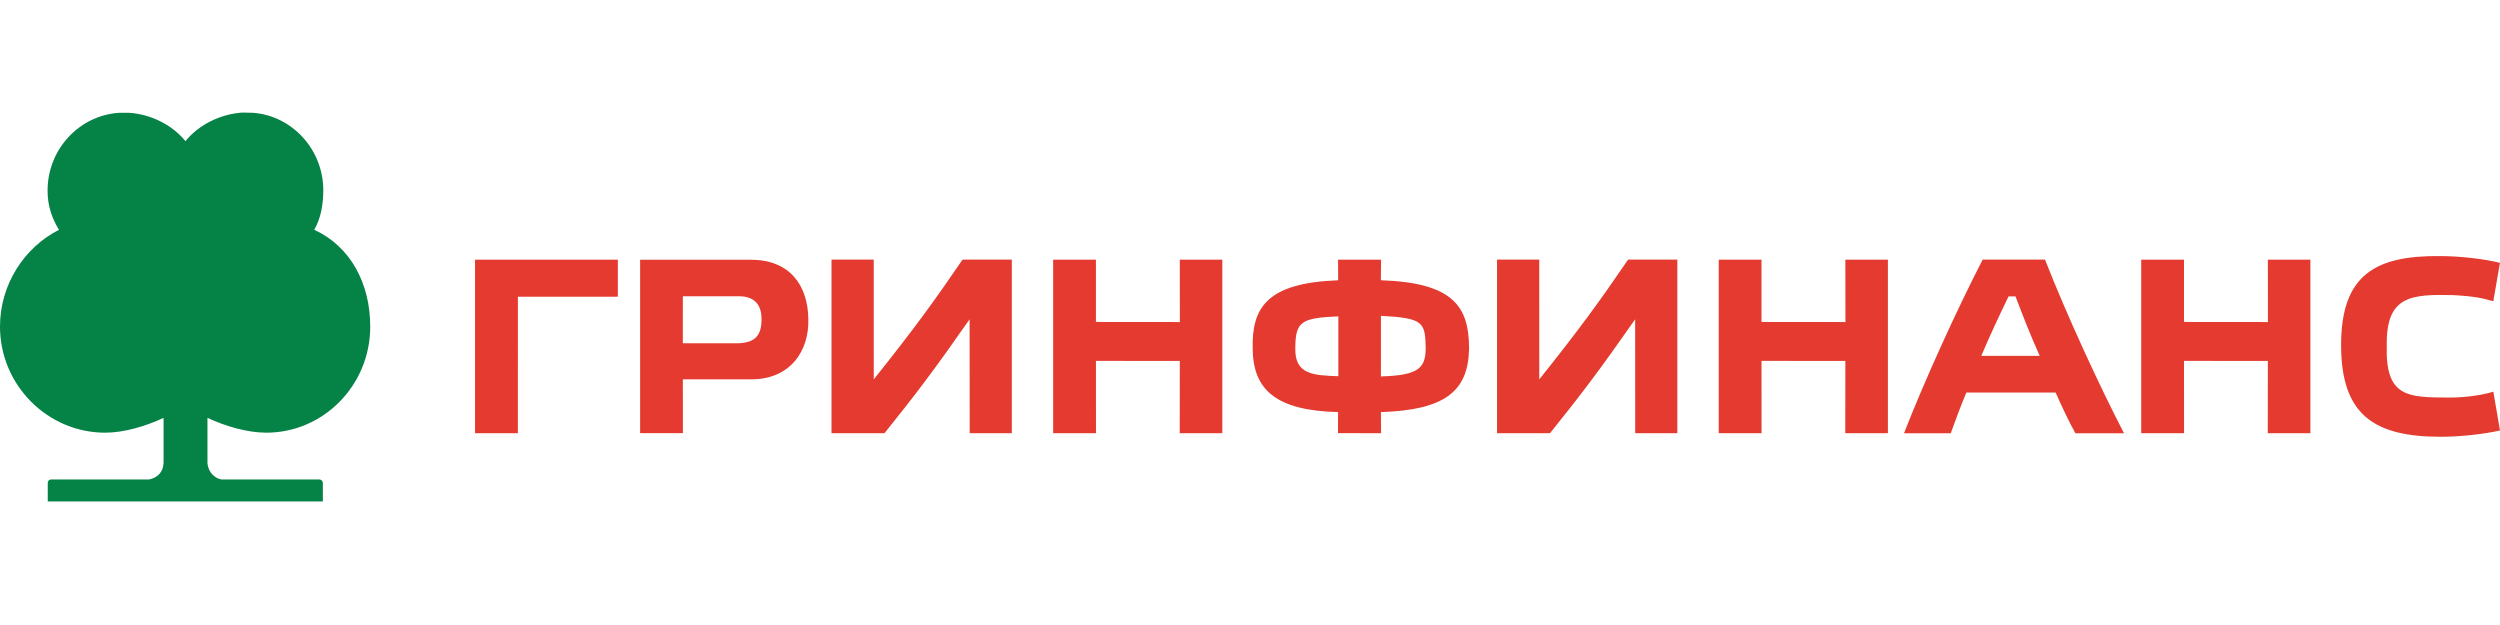 <svg width="200" height="50" viewBox="0 0 200 50" fill="none" xmlns="http://www.w3.org/2000/svg">
<g clip-path="url(#clip0_21_2549)">
<path d="M110.475 25.265L110.474 30.116C113.504 30.025 114.05 29.446 114.055 27.825C114.021 25.759 113.852 25.449 110.475 25.265V25.265ZM107.068 30.098V25.311C104.067 25.43 103.624 25.733 103.624 27.913C103.602 29.955 105.062 30.027 107.068 30.098ZM110.485 20.773L110.47 22.42C116.305 22.613 117.525 24.556 117.525 27.893C117.462 31.366 115.52 32.797 110.474 32.968L110.485 34.656L107.041 34.651L107.045 32.969C102.115 32.842 100.237 31.209 100.215 27.893C100.138 24.619 101.336 22.634 107.054 22.422L107.044 20.771L110.485 20.773V20.773ZM69.9 30.352C73.097 26.347 74.636 24.237 77.004 20.77H80.945V34.658H77.574L77.568 25.544C74.786 29.529 73.303 31.49 70.758 34.658H66.521V20.77H69.898L69.9 30.352ZM174.724 34.655H171.298V20.773H174.72V25.757L181.435 25.763L181.429 20.773H184.831V34.655H181.422L181.429 28.874L174.72 28.871L174.724 34.655ZM195.213 20.487C196.78 20.487 198.765 20.713 199.996 21.029L199.463 24.104C198.719 23.886 198.101 23.707 196.208 23.607C192.903 23.54 190.88 23.649 190.94 27.628C190.819 31.823 192.646 31.79 195.989 31.805C197.387 31.8 198.7 31.581 199.466 31.332L200 34.438C198.72 34.727 196.863 34.942 195.257 34.942C189.951 34.942 187.288 33.206 187.288 27.608C187.288 21.991 190.021 20.432 195.213 20.487ZM60.922 25.515C60.922 24.449 60.422 23.713 59.149 23.702L54.629 23.703L54.626 27.46H59.09C60.44 27.41 60.933 26.79 60.922 25.515V25.515ZM51.21 34.651V20.777H60.056C63.148 20.777 64.634 22.782 64.667 25.534C64.735 28.028 63.267 30.348 60.095 30.348L54.628 30.347L54.631 34.651H51.21V34.651ZM158.502 28.467H163.176C162.269 26.413 161.929 25.507 161.24 23.713L160.682 23.714C159.798 25.544 159.223 26.784 158.502 28.467ZM166.032 34.662C165.494 33.688 165.019 32.676 164.448 31.4H157.309C156.816 32.577 156.472 33.526 156.058 34.662H152.319C153.952 30.475 156.49 24.893 158.615 20.766H163.6C165.332 25.192 167.974 30.914 169.922 34.662H166.032V34.662ZM38.004 34.655V20.773H49.427V23.736L41.431 23.739L41.43 34.655H38.004V34.655ZM87.678 34.655H84.252V20.773H87.674V25.757L94.389 25.763L94.383 20.773H97.785V34.655H94.377L94.384 28.874L87.675 28.871L87.678 34.655V34.655ZM140.924 34.655H137.499V20.773H140.92V25.757L147.635 25.763L147.629 20.773H151.031V34.655H147.622L147.629 28.874L140.92 28.871L140.924 34.655V34.655ZM123.142 30.352C126.339 26.347 127.879 24.237 130.246 20.77H134.187V34.658H130.816L130.811 25.544C128.028 29.529 126.545 31.49 124 34.658H119.763V20.77H123.14L123.142 30.352V30.352Z" fill="#E43A30"/>
<path d="M21.292 34.615C25.89 34.615 29.619 30.816 29.619 26.129C29.619 22.68 28.04 19.711 25.139 18.384C25.665 17.462 25.857 16.393 25.863 15.251C25.878 11.972 23.376 9.262 20.25 9.024L19.397 9.005C17.597 9.123 15.878 10.001 14.836 11.294C13.795 10.001 12.083 9.142 10.343 9.024H9.522C6.331 9.238 3.806 11.944 3.806 15.251C3.806 16.451 4.139 17.434 4.717 18.386C1.973 19.774 -3.05176e-05 22.724 -3.05176e-05 26.129C-3.05176e-05 30.816 3.815 34.615 8.412 34.615C9.89 34.615 11.62 34.116 13.085 33.428V36.983C13.061 37.972 12.358 38.27 11.918 38.359H4.098C3.883 38.359 3.82 38.535 3.82 38.63V40.115H25.829V38.62C25.829 38.534 25.738 38.359 25.54 38.359H17.704C17.29 38.275 16.691 37.919 16.597 37.054V33.428C18.063 34.114 19.819 34.615 21.292 34.615V34.615Z" fill="#058246"/>
</g>
<defs>
<clipPath id="clip0_21_2549">
<rect width="200" height="31.119" fill="white" transform="translate(0 9)"/>
</clipPath>
</defs>
</svg>
